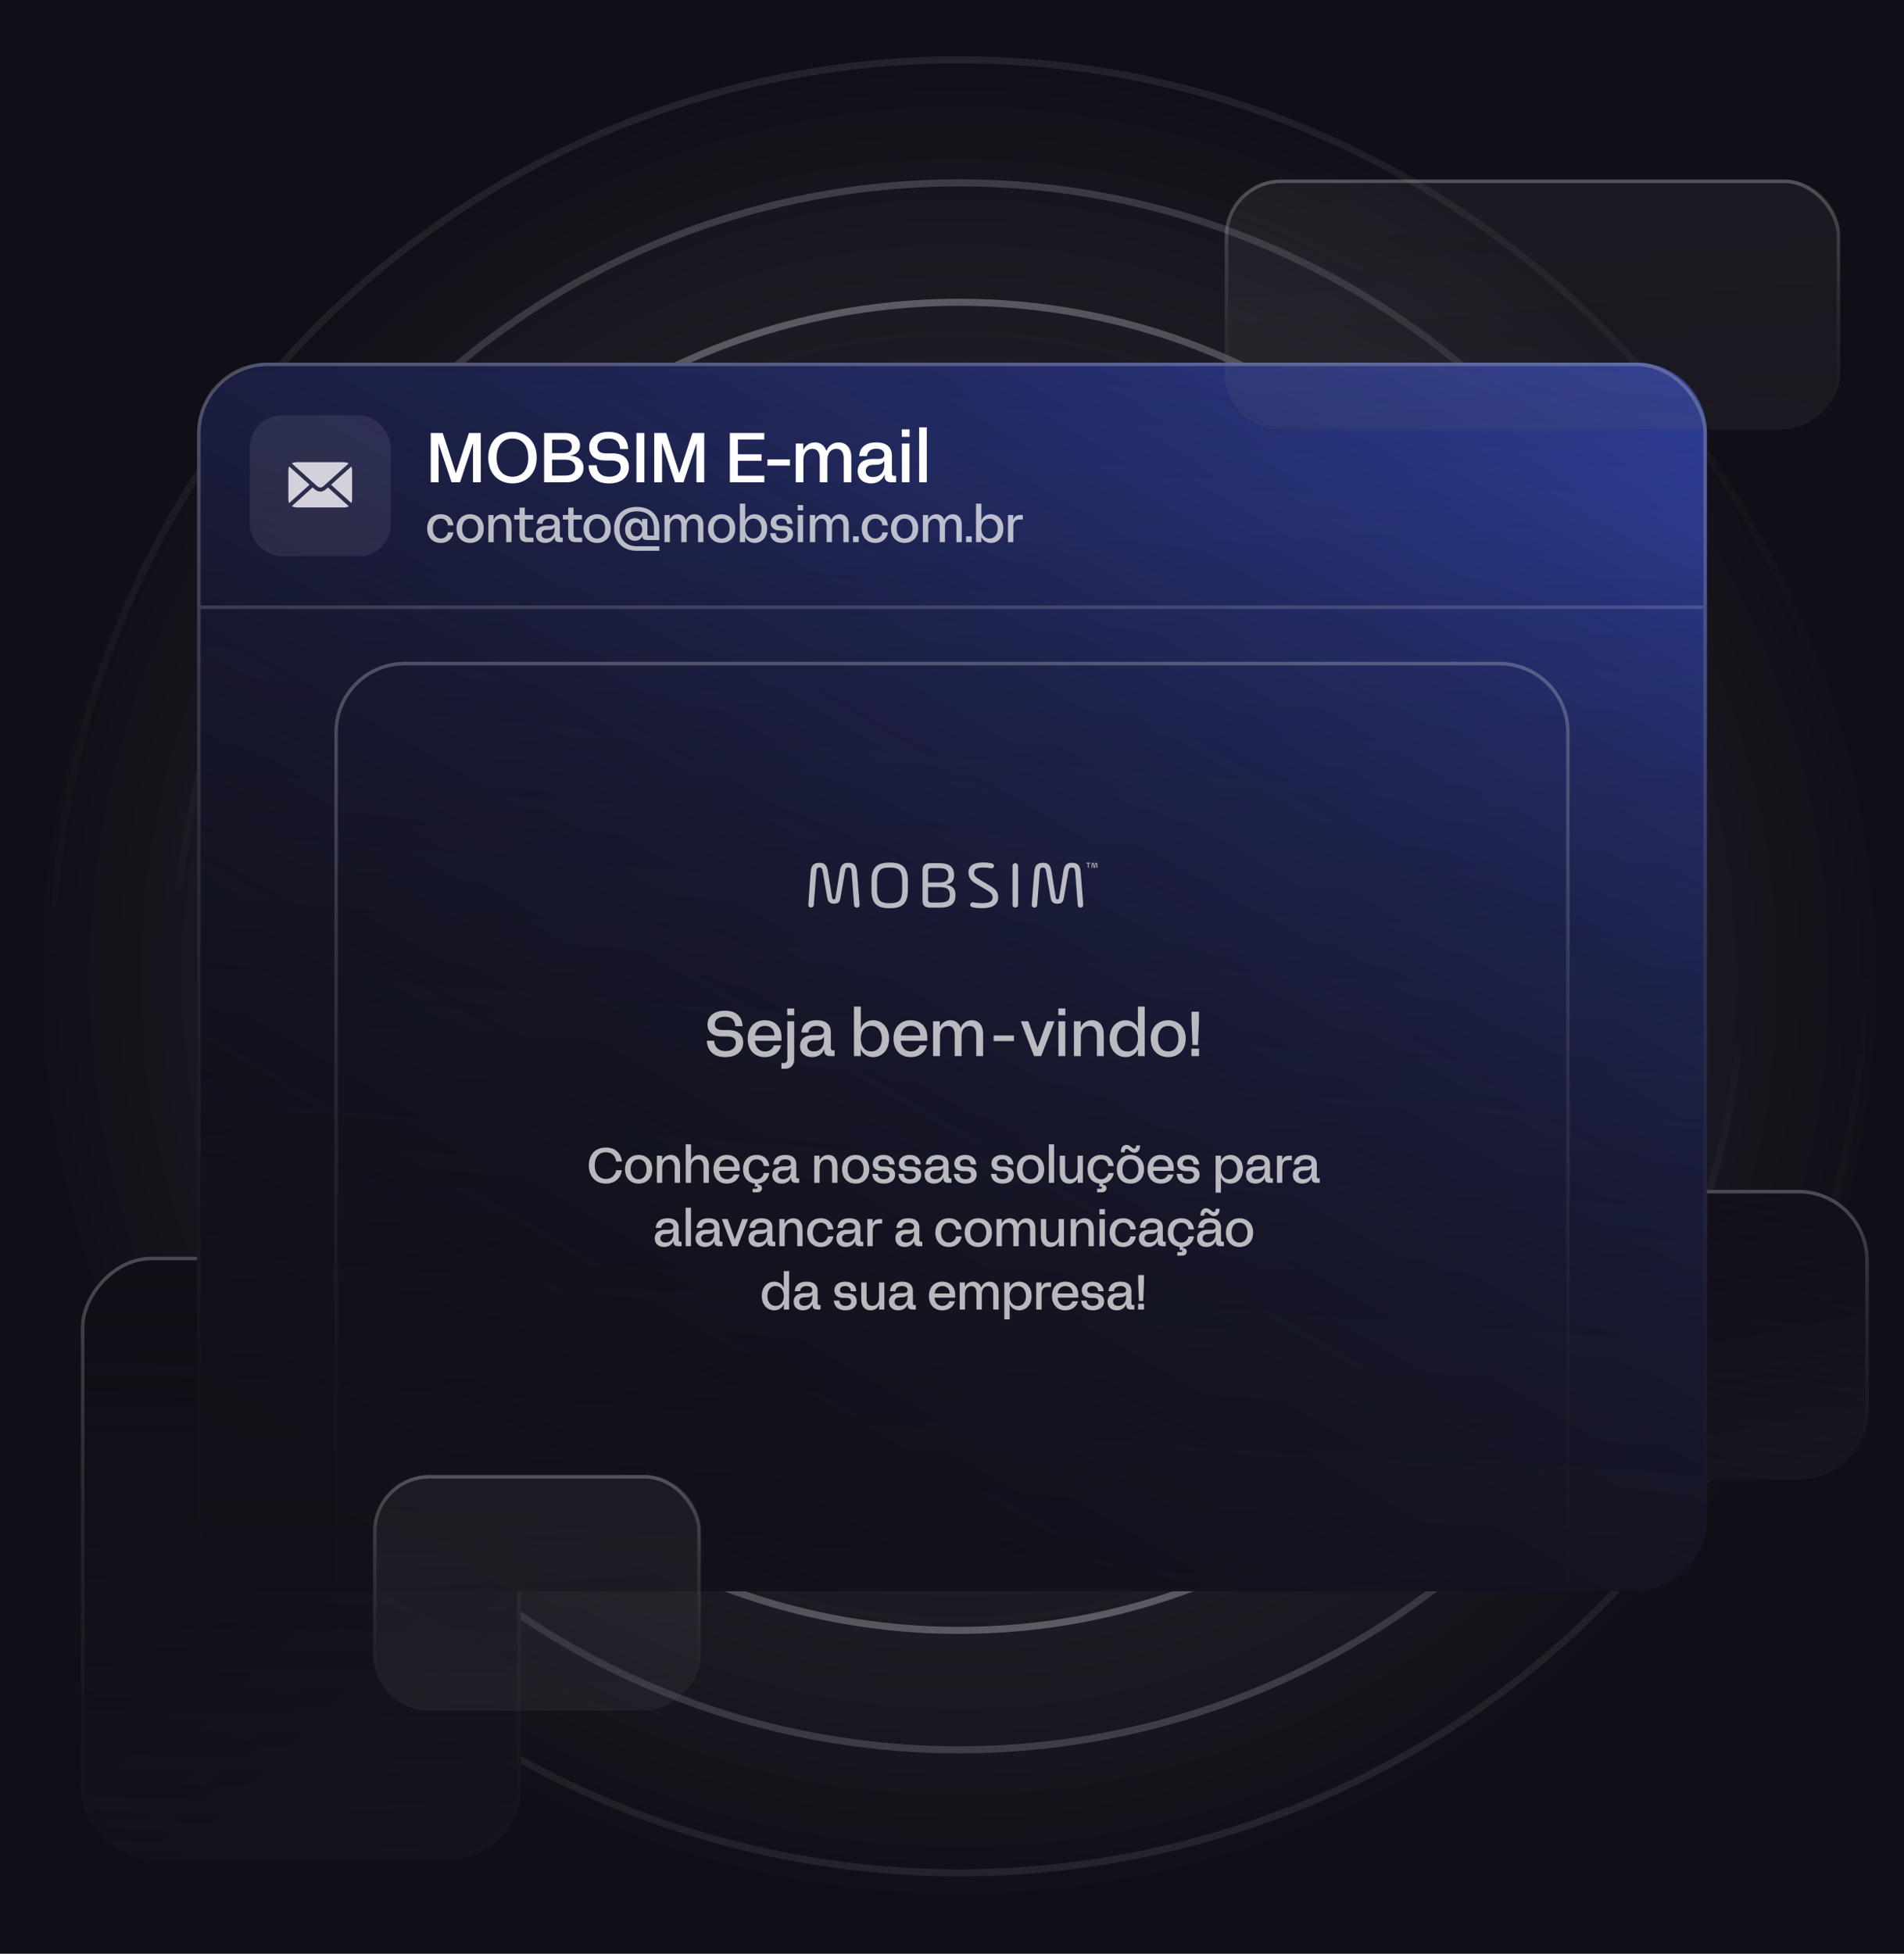<svg width="541" height="555" viewBox="0 0 541 555" fill="none" xmlns="http://www.w3.org/2000/svg">
<g clip-path="url(#clip0_821_6975)">
<rect width="541" height="555" fill="#100E16"/>
<circle cx="272.5" cy="277.5" r="260.5" fill="url(#paint0_radial_821_6975)"/>
<g opacity="0.5">
<circle cx="272.5" cy="274.5" r="257.5" transform="rotate(-9.222 272.5 274.5)" stroke="url(#paint1_linear_821_6975)" stroke-width="2"/>
<circle cx="272.5" cy="274.5" r="222.554" transform="rotate(-9.222 272.5 274.5)" stroke="url(#paint2_linear_821_6975)" stroke-width="2"/>
<circle cx="272.5" cy="274.5" r="188.635" transform="rotate(-9.222 272.5 274.5)" stroke="url(#paint3_linear_821_6975)" stroke-width="2"/>
</g>
<g opacity="0.5">
<circle cx="272.5" cy="274.5" r="257.5" transform="rotate(170.778 272.5 274.5)" stroke="url(#paint4_linear_821_6975)" stroke-width="2"/>
<circle cx="272.5" cy="274.5" r="222.554" transform="rotate(170.778 272.5 274.5)" stroke="url(#paint5_linear_821_6975)" stroke-width="2"/>
<circle cx="272.5" cy="274.5" r="188.635" transform="rotate(170.778 272.5 274.5)" stroke="url(#paint6_linear_821_6975)" stroke-width="2"/>
</g>
<rect width="82.333" height="301" rx="20" transform="matrix(1.14004e-07 1 1 -1.67598e-08 230 338)" fill="#100E16"/>
<rect width="82.333" height="301" rx="20" transform="matrix(1.14004e-07 1 1 -1.67598e-08 230 338)" fill="url(#paint7_linear_821_6975)" fill-opacity="0.9"/>
<rect width="82.333" height="301" rx="20" transform="matrix(1.14004e-07 1 1 -1.67598e-08 230 338)" fill="url(#paint8_radial_821_6975)" fill-opacity="0.8"/>
<g filter="url(#filter0_b_821_6975)">
<rect x="0.5" y="-0.5" width="300" height="81.333" rx="19.5" transform="matrix(1 3.84105e-08 1.98975e-07 -1 230 419.333)" stroke="url(#paint9_linear_821_6975)"/>
</g>
<rect width="170.999" height="125" rx="20" transform="matrix(3.24857e-08 1 1 -5.88162e-08 23 357)" fill="#100E16"/>
<rect width="170.999" height="125" rx="20" transform="matrix(3.24857e-08 1 1 -5.88162e-08 23 357)" fill="url(#paint10_linear_821_6975)" fill-opacity="0.9"/>
<rect width="170.999" height="125" rx="20" transform="matrix(3.24857e-08 1 1 -5.88162e-08 23 357)" fill="url(#paint11_radial_821_6975)" fill-opacity="0.8"/>
<g filter="url(#filter1_b_821_6975)">
<rect x="0.5" y="-0.5" width="124" height="169.999" rx="19.5" transform="matrix(1 1.92099e-07 3.97853e-08 -1 23 527)" stroke="url(#paint12_linear_821_6975)"/>
</g>
<rect x="485" y="103" width="349" height="429" rx="20" transform="rotate(90 485 103)" fill="#100E16"/>
<rect x="485" y="103" width="349" height="429" rx="20" transform="rotate(90 485 103)" fill="url(#paint13_linear_821_6975)" fill-opacity="0.6"/>
<rect x="485" y="103" width="349" height="429" rx="20" transform="rotate(90 485 103)" fill="url(#paint14_linear_821_6975)" fill-opacity="0.9"/>
<rect x="485" y="103" width="349" height="429" rx="20" transform="rotate(90 485 103)" fill="url(#paint15_radial_821_6975)" fill-opacity="0.8"/>
<g filter="url(#filter2_b_821_6975)">
<rect x="484.5" y="451.5" width="428" height="348" rx="19.5" transform="rotate(180 484.5 451.5)" stroke="url(#paint16_linear_821_6975)"/>
</g>
<path d="M445.5 451.5L95.5 451.5L95.5 208C95.5 197.23 104.23 188.5 115 188.5L426 188.5C436.77 188.5 445.5 197.23 445.5 208L445.5 451.5Z" stroke="url(#paint17_linear_821_6975)"/>
<line x1="57" y1="172.5" x2="484" y2="172.5" stroke="#D3D1DC" stroke-opacity="0.2"/>
<path d="M206.091 300.288C202.761 300.288 200.961 298.506 200.853 295.644H202.941C203.031 297.552 204.165 298.578 206.127 298.578C207.963 298.578 209.079 297.66 209.079 296.22C209.079 295.266 208.593 294.42 206.685 294.42H205.065C202.329 294.42 201.033 292.98 201.033 291.018C201.033 288.678 202.905 287.112 206.001 287.112C209.295 287.112 210.879 288.894 210.987 291.504H208.917C208.845 289.74 207.873 288.822 205.965 288.822C204.183 288.822 203.103 289.632 203.103 290.946C203.103 291.882 203.643 292.602 205.335 292.602H206.955C210.159 292.602 211.167 294.312 211.167 296.148C211.167 298.668 209.241 300.288 206.091 300.288ZM217.328 300.288C214.412 300.288 212.45 298.272 212.45 295.05C212.45 291.81 214.448 289.812 217.31 289.812C220.01 289.812 222.044 291.54 222.044 294.6V295.644H214.52C214.61 297.408 215.654 298.686 217.346 298.686C218.588 298.686 219.524 298.02 219.884 296.958H221.936C221.504 298.92 219.74 300.288 217.328 300.288ZM214.538 294.132H220.046C220.046 292.53 219.056 291.414 217.364 291.414C215.618 291.414 214.718 292.602 214.538 294.132ZM222.025 303.6V301.98H222.709C223.357 301.98 223.717 301.566 223.717 300.846V290.1H225.661V301.098C225.661 302.52 224.617 303.6 223.177 303.6H222.025ZM223.681 288.39V286.464H225.661V288.39H223.681ZM234.182 298.056C233.552 299.568 232.274 300.288 230.726 300.288C228.818 300.288 227.324 299.208 227.324 297.138C227.324 294.888 229.124 294.024 231.086 294.024H232.67C233.66 294.024 234.128 293.61 234.128 292.89C234.128 291.9 233.228 291.414 232.076 291.414C230.708 291.414 229.79 292.098 229.7 293.304H227.702C227.846 291.18 229.232 289.812 232.058 289.812C234.938 289.812 236.072 291.252 236.072 293.214V297.714C236.072 298.182 236.252 298.362 236.72 298.362H237.134V300H235.838C234.812 300 234.218 299.442 234.218 298.524V298.056H234.182ZM229.376 297.102C229.376 297.948 229.916 298.668 231.23 298.668C232.724 298.668 234.128 297.696 234.128 295.518V294.492H234.092C233.768 295.176 233.174 295.5 232.058 295.518L231.284 295.536C229.916 295.554 229.376 296.256 229.376 297.102ZM248.103 300.288C246.519 300.288 245.205 299.46 244.593 298.074H244.557C244.575 298.452 244.575 298.776 244.575 299.154V300H242.649V285.942H244.593V290.982C244.593 291.342 244.593 291.648 244.557 292.026H244.593C245.205 290.64 246.519 289.812 248.103 289.812C250.425 289.812 252.621 291.612 252.621 295.05C252.621 298.488 250.425 300.288 248.103 300.288ZM244.575 295.05C244.575 297.228 245.763 298.686 247.563 298.686C249.381 298.686 250.569 297.228 250.569 295.05C250.569 292.872 249.381 291.414 247.563 291.414C245.763 291.414 244.575 292.872 244.575 295.05ZM258.76 300.288C255.844 300.288 253.882 298.272 253.882 295.05C253.882 291.81 255.88 289.812 258.742 289.812C261.442 289.812 263.476 291.54 263.476 294.6V295.644H255.952C256.042 297.408 257.086 298.686 258.778 298.686C260.02 298.686 260.956 298.02 261.316 296.958H263.368C262.936 298.92 261.172 300.288 258.76 300.288ZM255.97 294.132H261.478C261.478 292.53 260.488 291.414 258.796 291.414C257.05 291.414 256.15 292.602 255.97 294.132ZM265.131 300V290.1H267.039V291.702H267.075C267.579 290.712 268.515 289.812 270.027 289.812C271.449 289.812 272.511 290.604 272.943 291.954H272.979C273.519 290.676 274.581 289.812 276.111 289.812C278.091 289.812 279.333 291.27 279.333 293.664V300H277.389V293.862C277.389 292.188 276.615 291.45 275.517 291.45C274.275 291.45 273.213 292.368 273.213 294.258V300H271.269V293.862C271.269 292.188 270.495 291.45 269.379 291.45C268.155 291.45 267.075 292.386 267.075 294.276V300H265.131ZM282.336 295.734V294.15H288.096V295.734H282.336ZM293.83 300L290.05 290.1H292.174L294.82 297.534H294.838L297.502 290.1H299.626L295.846 300H293.83ZM300.745 300V290.1H302.689V300H300.745ZM300.727 288.39V286.464H302.707V288.39H300.727ZM305.157 300V290.1H307.065V291.792H307.101C307.713 290.55 308.829 289.812 310.269 289.812C312.321 289.812 313.617 291.252 313.617 293.934V300H311.673V294.132C311.673 292.206 310.827 291.45 309.621 291.45C308.343 291.45 307.101 292.296 307.101 294.492V300H305.157ZM319.818 300.288C317.496 300.288 315.3 298.488 315.3 295.05C315.3 291.612 317.496 289.812 319.818 289.812C321.402 289.812 322.716 290.64 323.328 292.026H323.364C323.328 291.648 323.328 291.342 323.328 290.982V285.942H325.272V300H323.346V299.154C323.346 298.776 323.346 298.452 323.364 298.074H323.328C322.716 299.46 321.402 300.288 319.818 300.288ZM317.352 295.05C317.352 297.228 318.54 298.686 320.358 298.686C322.158 298.686 323.346 297.228 323.346 295.05C323.346 292.872 322.158 291.414 320.358 291.414C318.54 291.414 317.352 292.872 317.352 295.05ZM331.94 300.288C329.168 300.288 326.972 298.416 326.972 295.05C326.972 291.684 329.168 289.812 331.94 289.812C334.694 289.812 336.908 291.684 336.908 295.05C336.908 298.416 334.694 300.288 331.94 300.288ZM329.024 295.05C329.024 297.444 330.266 298.686 331.94 298.686C333.614 298.686 334.856 297.444 334.856 295.05C334.856 292.656 333.614 291.414 331.94 291.414C330.266 291.414 329.024 292.656 329.024 295.05ZM338.841 296.85L338.571 290.1V287.4H340.659V290.1L340.389 296.85H338.841ZM338.535 300V297.894H340.677V300H338.535ZM172.161 336.224C169.277 336.224 167.317 334.208 167.317 331.086C167.317 327.964 169.137 325.976 172.161 325.976C174.975 325.976 176.515 327.768 176.711 329.938H175.073C174.961 328.538 173.981 327.306 172.161 327.306C170.187 327.306 168.983 328.692 168.983 331.086C168.983 333.48 170.341 334.894 172.161 334.894C173.953 334.894 174.919 333.578 175.073 332.416H176.711C176.459 334.446 174.905 336.224 172.161 336.224ZM181.46 336.224C179.304 336.224 177.596 334.768 177.596 332.15C177.596 329.532 179.304 328.076 181.46 328.076C183.602 328.076 185.324 329.532 185.324 332.15C185.324 334.768 183.602 336.224 181.46 336.224ZM179.192 332.15C179.192 334.012 180.158 334.978 181.46 334.978C182.762 334.978 183.728 334.012 183.728 332.15C183.728 330.288 182.762 329.322 181.46 329.322C180.158 329.322 179.192 330.288 179.192 332.15ZM186.646 336V328.3H188.13V329.616H188.158C188.634 328.65 189.502 328.076 190.622 328.076C192.218 328.076 193.226 329.196 193.226 331.282V336H191.714V331.436C191.714 329.938 191.056 329.35 190.118 329.35C189.124 329.35 188.158 330.008 188.158 331.716V336H186.646ZM194.836 336V325.066H196.348V328.356C196.348 328.706 196.348 328.972 196.32 329.602H196.348C196.74 328.72 197.566 328.076 198.742 328.076C200.352 328.076 201.416 329.224 201.416 331.086V336H199.904V331.436C199.904 329.91 199.246 329.35 198.308 329.35C197.286 329.35 196.348 330.008 196.348 331.716V336H194.836ZM206.519 336.224C204.251 336.224 202.725 334.656 202.725 332.15C202.725 329.63 204.279 328.076 206.505 328.076C208.605 328.076 210.187 329.42 210.187 331.8V332.612H204.335C204.405 333.984 205.217 334.978 206.533 334.978C207.499 334.978 208.227 334.46 208.507 333.634H210.103C209.767 335.16 208.395 336.224 206.519 336.224ZM204.349 331.436H208.633C208.633 330.19 207.863 329.322 206.547 329.322C205.189 329.322 204.489 330.246 204.349 331.436ZM215.193 338.688H213.849V337.68H214.913C215.109 337.68 215.263 337.568 215.263 337.372C215.263 337.176 215.109 337.064 214.913 337.064H214.507V336.196C212.463 335.986 211.133 334.446 211.133 332.15C211.133 329.672 212.575 328.076 214.997 328.076C217.195 328.076 218.413 329.476 218.581 331.24H217.013C216.943 330.204 216.271 329.322 214.997 329.322C213.555 329.322 212.729 330.498 212.729 332.15C212.729 333.9 213.681 334.978 214.997 334.978C216.243 334.978 216.901 334.012 217.013 333.214H218.581C218.385 334.712 217.293 336.028 215.431 336.21V336.518C216.131 336.574 216.509 336.952 216.509 337.54C216.509 338.198 216.047 338.688 215.193 338.688ZM224.782 334.488C224.292 335.664 223.298 336.224 222.094 336.224C220.61 336.224 219.448 335.384 219.448 333.774C219.448 332.024 220.848 331.352 222.374 331.352H223.606C224.376 331.352 224.74 331.03 224.74 330.47C224.74 329.7 224.04 329.322 223.144 329.322C222.08 329.322 221.366 329.854 221.296 330.792H219.742C219.854 329.14 220.932 328.076 223.13 328.076C225.37 328.076 226.252 329.196 226.252 330.722V334.222C226.252 334.586 226.392 334.726 226.756 334.726H227.078V336H226.07C225.272 336 224.81 335.566 224.81 334.852V334.488H224.782ZM221.044 333.746C221.044 334.404 221.464 334.964 222.486 334.964C223.648 334.964 224.74 334.208 224.74 332.514V331.716H224.712C224.46 332.248 223.998 332.5 223.13 332.514L222.528 332.528C221.464 332.542 221.044 333.088 221.044 333.746ZM231.367 336V328.3H232.851V329.616H232.879C233.355 328.65 234.223 328.076 235.343 328.076C236.939 328.076 237.947 329.196 237.947 331.282V336H236.435V331.436C236.435 329.938 235.777 329.35 234.839 329.35C233.845 329.35 232.879 330.008 232.879 331.716V336H231.367ZM243.12 336.224C240.964 336.224 239.256 334.768 239.256 332.15C239.256 329.532 240.964 328.076 243.12 328.076C245.262 328.076 246.984 329.532 246.984 332.15C246.984 334.768 245.262 336.224 243.12 336.224ZM240.852 332.15C240.852 334.012 241.818 334.978 243.12 334.978C244.422 334.978 245.388 334.012 245.388 332.15C245.388 330.288 244.422 329.322 243.12 329.322C241.818 329.322 240.852 330.288 240.852 332.15ZM251.134 336.224C249.09 336.224 247.914 335.146 247.844 333.452H249.412C249.454 334.516 250.14 334.978 251.134 334.978C252.142 334.978 252.744 334.488 252.744 333.718C252.744 333.088 252.338 332.682 251.344 332.682H250.504C248.908 332.682 247.984 331.814 247.984 330.526C247.984 329.112 249.118 328.076 251.05 328.076C253.052 328.076 254.13 329.168 254.2 330.792H252.646C252.604 329.854 252.072 329.322 251.064 329.322C250.14 329.322 249.566 329.756 249.566 330.456C249.566 331.1 250.028 331.394 250.784 331.394H251.694C253.486 331.394 254.34 332.402 254.34 333.676C254.34 335.16 253.164 336.224 251.134 336.224ZM258.558 336.224C256.514 336.224 255.338 335.146 255.268 333.452H256.836C256.878 334.516 257.564 334.978 258.558 334.978C259.566 334.978 260.168 334.488 260.168 333.718C260.168 333.088 259.762 332.682 258.768 332.682H257.928C256.332 332.682 255.408 331.814 255.408 330.526C255.408 329.112 256.542 328.076 258.474 328.076C260.476 328.076 261.554 329.168 261.624 330.792H260.07C260.028 329.854 259.496 329.322 258.488 329.322C257.564 329.322 256.99 329.756 256.99 330.456C256.99 331.1 257.452 331.394 258.208 331.394H259.118C260.91 331.394 261.764 332.402 261.764 333.676C261.764 335.16 260.588 336.224 258.558 336.224ZM268.053 334.488C267.563 335.664 266.569 336.224 265.365 336.224C263.881 336.224 262.719 335.384 262.719 333.774C262.719 332.024 264.119 331.352 265.645 331.352H266.877C267.647 331.352 268.011 331.03 268.011 330.47C268.011 329.7 267.311 329.322 266.415 329.322C265.351 329.322 264.637 329.854 264.567 330.792H263.013C263.125 329.14 264.203 328.076 266.401 328.076C268.641 328.076 269.523 329.196 269.523 330.722V334.222C269.523 334.586 269.663 334.726 270.027 334.726H270.349V336H269.341C268.543 336 268.081 335.566 268.081 334.852V334.488H268.053ZM264.315 333.746C264.315 334.404 264.735 334.964 265.757 334.964C266.919 334.964 268.011 334.208 268.011 332.514V331.716H267.983C267.731 332.248 267.269 332.5 266.401 332.514L265.799 332.528C264.735 332.542 264.315 333.088 264.315 333.746ZM274.308 336.224C272.264 336.224 271.088 335.146 271.018 333.452H272.586C272.628 334.516 273.314 334.978 274.308 334.978C275.316 334.978 275.918 334.488 275.918 333.718C275.918 333.088 275.512 332.682 274.518 332.682H273.678C272.082 332.682 271.158 331.814 271.158 330.526C271.158 329.112 272.292 328.076 274.224 328.076C276.226 328.076 277.304 329.168 277.374 330.792H275.82C275.778 329.854 275.246 329.322 274.238 329.322C273.314 329.322 272.74 329.756 272.74 330.456C272.74 331.1 273.202 331.394 273.958 331.394H274.868C276.66 331.394 277.514 332.402 277.514 333.676C277.514 335.16 276.338 336.224 274.308 336.224ZM284.862 336.224C282.818 336.224 281.642 335.146 281.572 333.452H283.14C283.182 334.516 283.868 334.978 284.862 334.978C285.87 334.978 286.472 334.488 286.472 333.718C286.472 333.088 286.066 332.682 285.072 332.682H284.232C282.636 332.682 281.712 331.814 281.712 330.526C281.712 329.112 282.846 328.076 284.778 328.076C286.78 328.076 287.858 329.168 287.928 330.792H286.374C286.332 329.854 285.8 329.322 284.792 329.322C283.868 329.322 283.294 329.756 283.294 330.456C283.294 331.1 283.756 331.394 284.512 331.394H285.422C287.214 331.394 288.068 332.402 288.068 333.676C288.068 335.16 286.892 336.224 284.862 336.224ZM292.818 336.224C290.662 336.224 288.954 334.768 288.954 332.15C288.954 329.532 290.662 328.076 292.818 328.076C294.96 328.076 296.682 329.532 296.682 332.15C296.682 334.768 294.96 336.224 292.818 336.224ZM290.55 332.15C290.55 334.012 291.516 334.978 292.818 334.978C294.12 334.978 295.086 334.012 295.086 332.15C295.086 330.288 294.12 329.322 292.818 329.322C291.516 329.322 290.55 330.288 290.55 332.15ZM298.004 336V325.066H299.516V336H298.004ZM303.765 336.224C302.141 336.224 301.119 335.104 301.119 333.018V328.3H302.631V332.864C302.631 334.39 303.289 334.95 304.227 334.95C305.249 334.95 306.173 334.292 306.173 332.584V328.3H307.685V336H306.201V334.684H306.173C305.725 335.706 304.857 336.224 303.765 336.224ZM313.07 338.688H311.726V337.68H312.79C312.986 337.68 313.14 337.568 313.14 337.372C313.14 337.176 312.986 337.064 312.79 337.064H312.384V336.196C310.34 335.986 309.01 334.446 309.01 332.15C309.01 329.672 310.452 328.076 312.874 328.076C315.072 328.076 316.29 329.476 316.458 331.24H314.89C314.82 330.204 314.148 329.322 312.874 329.322C311.432 329.322 310.606 330.498 310.606 332.15C310.606 333.9 311.558 334.978 312.874 334.978C314.12 334.978 314.778 334.012 314.89 333.214H316.458C316.262 334.712 315.17 336.028 313.308 336.21V336.518C314.008 336.574 314.386 336.952 314.386 337.54C314.386 338.198 313.924 338.688 313.07 338.688ZM321.2 336.224C319.044 336.224 317.336 334.768 317.336 332.15C317.336 329.532 319.044 328.076 321.2 328.076C323.342 328.076 325.064 329.532 325.064 332.15C325.064 334.768 323.342 336.224 321.2 336.224ZM318.484 327.32V327.096C318.484 325.892 319.212 325.22 320.08 325.22C321.2 325.22 321.62 326.312 322.25 326.312C322.572 326.312 322.838 326.032 322.838 325.444V325.36H323.916V325.584C323.916 326.788 323.188 327.46 322.32 327.46C321.2 327.46 320.78 326.368 320.15 326.368C319.828 326.368 319.562 326.648 319.562 327.236V327.32H318.484ZM318.932 332.15C318.932 334.012 319.898 334.978 321.2 334.978C322.502 334.978 323.468 334.012 323.468 332.15C323.468 330.288 322.502 329.322 321.2 329.322C319.898 329.322 318.932 330.288 318.932 332.15ZM329.839 336.224C327.571 336.224 326.045 334.656 326.045 332.15C326.045 329.63 327.599 328.076 329.825 328.076C331.925 328.076 333.507 329.42 333.507 331.8V332.612H327.655C327.725 333.984 328.537 334.978 329.853 334.978C330.819 334.978 331.547 334.46 331.827 333.634H333.423C333.087 335.16 331.715 336.224 329.839 336.224ZM327.669 331.436H331.953C331.953 330.19 331.183 329.322 329.867 329.322C328.509 329.322 327.809 330.246 327.669 331.436ZM337.649 336.224C335.605 336.224 334.429 335.146 334.359 333.452H335.927C335.969 334.516 336.655 334.978 337.649 334.978C338.657 334.978 339.259 334.488 339.259 333.718C339.259 333.088 338.853 332.682 337.859 332.682H337.019C335.423 332.682 334.499 331.814 334.499 330.526C334.499 329.112 335.633 328.076 337.565 328.076C339.567 328.076 340.645 329.168 340.715 330.792H339.161C339.119 329.854 338.587 329.322 337.579 329.322C336.655 329.322 336.081 329.756 336.081 330.456C336.081 331.1 336.543 331.394 337.299 331.394H338.209C340.001 331.394 340.855 332.402 340.855 333.676C340.855 335.16 339.679 336.224 337.649 336.224ZM345.404 338.8V328.3H346.916V328.986C346.916 329.266 346.916 329.504 346.888 329.798H346.916C347.392 328.72 348.414 328.076 349.646 328.076C351.452 328.076 353.16 329.476 353.16 332.15C353.16 334.824 351.452 336.224 349.646 336.224C348.414 336.224 347.392 335.58 346.916 334.502H346.888C346.916 334.796 346.916 335.048 346.916 335.342V338.8H345.404ZM346.902 332.15C346.902 333.844 347.826 334.978 349.226 334.978C350.64 334.978 351.564 333.844 351.564 332.15C351.564 330.456 350.64 329.322 349.226 329.322C347.826 329.322 346.902 330.456 346.902 332.15ZM359.382 334.488C358.892 335.664 357.898 336.224 356.694 336.224C355.21 336.224 354.048 335.384 354.048 333.774C354.048 332.024 355.448 331.352 356.974 331.352H358.206C358.976 331.352 359.34 331.03 359.34 330.47C359.34 329.7 358.64 329.322 357.744 329.322C356.68 329.322 355.966 329.854 355.896 330.792H354.342C354.454 329.14 355.532 328.076 357.73 328.076C359.97 328.076 360.852 329.196 360.852 330.722V334.222C360.852 334.586 360.992 334.726 361.356 334.726H361.678V336H360.67C359.872 336 359.41 335.566 359.41 334.852V334.488H359.382ZM355.644 333.746C355.644 334.404 356.064 334.964 357.086 334.964C358.248 334.964 359.34 334.208 359.34 332.514V331.716H359.312C359.06 332.248 358.598 332.5 357.73 332.514L357.128 332.528C356.064 332.542 355.644 333.088 355.644 333.746ZM362.836 336V328.3H364.32V329.574H364.348C364.726 328.79 365.174 328.3 366.294 328.3H367.05V329.574H366.056C364.88 329.574 364.348 330.246 364.348 331.618V336H362.836ZM372.684 334.488C372.194 335.664 371.2 336.224 369.996 336.224C368.512 336.224 367.35 335.384 367.35 333.774C367.35 332.024 368.75 331.352 370.276 331.352H371.508C372.278 331.352 372.642 331.03 372.642 330.47C372.642 329.7 371.942 329.322 371.046 329.322C369.982 329.322 369.268 329.854 369.198 330.792H367.644C367.756 329.14 368.834 328.076 371.032 328.076C373.272 328.076 374.154 329.196 374.154 330.722V334.222C374.154 334.586 374.294 334.726 374.658 334.726H374.98V336H373.972C373.174 336 372.712 335.566 372.712 334.852V334.488H372.684ZM368.946 333.746C368.946 334.404 369.366 334.964 370.388 334.964C371.55 334.964 372.642 334.208 372.642 332.514V331.716H372.614C372.362 332.248 371.9 332.5 371.032 332.514L370.43 332.528C369.366 332.542 368.946 333.088 368.946 333.746ZM191.368 352.488C190.878 353.664 189.884 354.224 188.68 354.224C187.196 354.224 186.034 353.384 186.034 351.774C186.034 350.024 187.434 349.352 188.96 349.352H190.192C190.962 349.352 191.326 349.03 191.326 348.47C191.326 347.7 190.626 347.322 189.73 347.322C188.666 347.322 187.952 347.854 187.882 348.792H186.328C186.44 347.14 187.518 346.076 189.716 346.076C191.956 346.076 192.838 347.196 192.838 348.722V352.222C192.838 352.586 192.978 352.726 193.342 352.726H193.664V354H192.656C191.858 354 191.396 353.566 191.396 352.852V352.488H191.368ZM187.63 351.746C187.63 352.404 188.05 352.964 189.072 352.964C190.234 352.964 191.326 352.208 191.326 350.514V349.716H191.298C191.046 350.248 190.584 350.5 189.716 350.514L189.114 350.528C188.05 350.542 187.63 351.088 187.63 351.746ZM194.822 354V343.066H196.334V354H194.822ZM202.975 352.488C202.485 353.664 201.491 354.224 200.287 354.224C198.803 354.224 197.641 353.384 197.641 351.774C197.641 350.024 199.041 349.352 200.567 349.352H201.799C202.569 349.352 202.933 349.03 202.933 348.47C202.933 347.7 202.233 347.322 201.337 347.322C200.273 347.322 199.559 347.854 199.489 348.792H197.935C198.047 347.14 199.125 346.076 201.323 346.076C203.563 346.076 204.445 347.196 204.445 348.722V352.222C204.445 352.586 204.585 352.726 204.949 352.726H205.271V354H204.263C203.465 354 203.003 353.566 203.003 352.852V352.488H202.975ZM199.237 351.746C199.237 352.404 199.657 352.964 200.679 352.964C201.841 352.964 202.933 352.208 202.933 350.514V349.716H202.905C202.653 350.248 202.191 350.5 201.323 350.514L200.721 350.528C199.657 350.542 199.237 351.088 199.237 351.746ZM208.038 354L205.098 346.3H206.75L208.808 352.082H208.822L210.894 346.3H212.546L209.606 354H208.038ZM218.001 352.488C217.511 353.664 216.517 354.224 215.313 354.224C213.829 354.224 212.667 353.384 212.667 351.774C212.667 350.024 214.067 349.352 215.593 349.352H216.825C217.595 349.352 217.959 349.03 217.959 348.47C217.959 347.7 217.259 347.322 216.363 347.322C215.299 347.322 214.585 347.854 214.515 348.792H212.961C213.073 347.14 214.151 346.076 216.349 346.076C218.589 346.076 219.471 347.196 219.471 348.722V352.222C219.471 352.586 219.611 352.726 219.975 352.726H220.297V354H219.289C218.491 354 218.029 353.566 218.029 352.852V352.488H218.001ZM214.263 351.746C214.263 352.404 214.683 352.964 215.705 352.964C216.867 352.964 217.959 352.208 217.959 350.514V349.716H217.931C217.679 350.248 217.217 350.5 216.349 350.514L215.747 350.528C214.683 350.542 214.263 351.088 214.263 351.746ZM221.455 354V346.3H222.939V347.616H222.967C223.443 346.65 224.311 346.076 225.431 346.076C227.027 346.076 228.035 347.196 228.035 349.282V354H226.523V349.436C226.523 347.938 225.865 347.35 224.927 347.35C223.933 347.35 222.967 348.008 222.967 349.716V354H221.455ZM233.208 354.224C230.898 354.224 229.344 352.628 229.344 350.15C229.344 347.672 230.786 346.076 233.208 346.076C235.406 346.076 236.624 347.476 236.792 349.24H235.224C235.154 348.204 234.482 347.322 233.208 347.322C231.766 347.322 230.94 348.498 230.94 350.15C230.94 351.9 231.892 352.978 233.208 352.978C234.454 352.978 235.112 352.012 235.224 351.214H236.792C236.582 352.824 235.336 354.224 233.208 354.224ZM242.993 352.488C242.503 353.664 241.509 354.224 240.305 354.224C238.821 354.224 237.659 353.384 237.659 351.774C237.659 350.024 239.059 349.352 240.585 349.352H241.817C242.587 349.352 242.951 349.03 242.951 348.47C242.951 347.7 242.251 347.322 241.355 347.322C240.291 347.322 239.577 347.854 239.507 348.792H237.953C238.065 347.14 239.143 346.076 241.341 346.076C243.581 346.076 244.463 347.196 244.463 348.722V352.222C244.463 352.586 244.603 352.726 244.967 352.726H245.289V354H244.281C243.483 354 243.021 353.566 243.021 352.852V352.488H242.993ZM239.255 351.746C239.255 352.404 239.675 352.964 240.697 352.964C241.859 352.964 242.951 352.208 242.951 350.514V349.716H242.923C242.671 350.248 242.209 350.5 241.341 350.514L240.739 350.528C239.675 350.542 239.255 351.088 239.255 351.746ZM246.447 354V346.3H247.931V347.574H247.959C248.337 346.79 248.785 346.3 249.905 346.3H250.661V347.574H249.667C248.491 347.574 247.959 348.246 247.959 349.618V354H246.447ZM259.755 352.488C259.265 353.664 258.271 354.224 257.067 354.224C255.583 354.224 254.421 353.384 254.421 351.774C254.421 350.024 255.821 349.352 257.347 349.352H258.579C259.349 349.352 259.713 349.03 259.713 348.47C259.713 347.7 259.013 347.322 258.117 347.322C257.053 347.322 256.339 347.854 256.269 348.792H254.715C254.827 347.14 255.905 346.076 258.103 346.076C260.343 346.076 261.225 347.196 261.225 348.722V352.222C261.225 352.586 261.365 352.726 261.729 352.726H262.051V354H261.043C260.245 354 259.783 353.566 259.783 352.852V352.488H259.755ZM256.017 351.746C256.017 352.404 256.437 352.964 257.459 352.964C258.621 352.964 259.713 352.208 259.713 350.514V349.716H259.685C259.433 350.248 258.971 350.5 258.103 350.514L257.501 350.528C256.437 350.542 256.017 351.088 256.017 351.746ZM269.644 354.224C267.334 354.224 265.78 352.628 265.78 350.15C265.78 347.672 267.222 346.076 269.644 346.076C271.842 346.076 273.06 347.476 273.228 349.24H271.66C271.59 348.204 270.918 347.322 269.644 347.322C268.202 347.322 267.376 348.498 267.376 350.15C267.376 351.9 268.328 352.978 269.644 352.978C270.89 352.978 271.548 352.012 271.66 351.214H273.228C273.018 352.824 271.772 354.224 269.644 354.224ZM277.97 354.224C275.814 354.224 274.106 352.768 274.106 350.15C274.106 347.532 275.814 346.076 277.97 346.076C280.112 346.076 281.834 347.532 281.834 350.15C281.834 352.768 280.112 354.224 277.97 354.224ZM275.702 350.15C275.702 352.012 276.668 352.978 277.97 352.978C279.272 352.978 280.238 352.012 280.238 350.15C280.238 348.288 279.272 347.322 277.97 347.322C276.668 347.322 275.702 348.288 275.702 350.15ZM283.156 354V346.3H284.64V347.546H284.668C285.06 346.776 285.788 346.076 286.964 346.076C288.07 346.076 288.896 346.692 289.232 347.742H289.26C289.68 346.748 290.506 346.076 291.696 346.076C293.236 346.076 294.202 347.21 294.202 349.072V354H292.69V349.226C292.69 347.924 292.088 347.35 291.234 347.35C290.268 347.35 289.442 348.064 289.442 349.534V354H287.93V349.226C287.93 347.924 287.328 347.35 286.46 347.35C285.508 347.35 284.668 348.078 284.668 349.548V354H283.156ZM298.392 354.224C296.768 354.224 295.746 353.104 295.746 351.018V346.3H297.258V350.864C297.258 352.39 297.916 352.95 298.854 352.95C299.876 352.95 300.8 352.292 300.8 350.584V346.3H302.312V354H300.828V352.684H300.8C300.352 353.706 299.484 354.224 298.392 354.224ZM304.224 354V346.3H305.708V347.616H305.736C306.212 346.65 307.08 346.076 308.2 346.076C309.796 346.076 310.804 347.196 310.804 349.282V354H309.292V349.436C309.292 347.938 308.634 347.35 307.696 347.35C306.702 347.35 305.736 348.008 305.736 349.716V354H304.224ZM312.414 354V346.3H313.926V354H312.414ZM312.4 344.97V343.472H313.94V344.97H312.4ZM319.15 354.224C316.84 354.224 315.286 352.628 315.286 350.15C315.286 347.672 316.728 346.076 319.15 346.076C321.348 346.076 322.566 347.476 322.734 349.24H321.166C321.096 348.204 320.424 347.322 319.15 347.322C317.708 347.322 316.882 348.498 316.882 350.15C316.882 351.9 317.834 352.978 319.15 352.978C320.396 352.978 321.054 352.012 321.166 351.214H322.734C322.524 352.824 321.278 354.224 319.15 354.224ZM328.934 352.488C328.444 353.664 327.45 354.224 326.246 354.224C324.762 354.224 323.6 353.384 323.6 351.774C323.6 350.024 325 349.352 326.526 349.352H327.758C328.528 349.352 328.892 349.03 328.892 348.47C328.892 347.7 328.192 347.322 327.296 347.322C326.232 347.322 325.518 347.854 325.448 348.792H323.894C324.006 347.14 325.084 346.076 327.282 346.076C329.522 346.076 330.404 347.196 330.404 348.722V352.222C330.404 352.586 330.544 352.726 330.908 352.726H331.23V354H330.222C329.424 354 328.962 353.566 328.962 352.852V352.488H328.934ZM325.196 351.746C325.196 352.404 325.616 352.964 326.638 352.964C327.8 352.964 328.892 352.208 328.892 350.514V349.716H328.864C328.612 350.248 328.15 350.5 327.282 350.514L326.68 350.528C325.616 350.542 325.196 351.088 325.196 351.746ZM335.875 356.688H334.531V355.68H335.595C335.791 355.68 335.945 355.568 335.945 355.372C335.945 355.176 335.791 355.064 335.595 355.064H335.189V354.196C333.145 353.986 331.815 352.446 331.815 350.15C331.815 347.672 333.257 346.076 335.679 346.076C337.877 346.076 339.095 347.476 339.263 349.24H337.695C337.625 348.204 336.953 347.322 335.679 347.322C334.237 347.322 333.411 348.498 333.411 350.15C333.411 351.9 334.363 352.978 335.679 352.978C336.925 352.978 337.583 352.012 337.695 351.214H339.263C339.067 352.712 337.975 354.028 336.113 354.21V354.518C336.813 354.574 337.191 354.952 337.191 355.54C337.191 356.198 336.729 356.688 335.875 356.688ZM345.464 352.488C344.974 353.664 343.98 354.224 342.776 354.224C341.292 354.224 340.13 353.384 340.13 351.774C340.13 350.024 341.53 349.352 343.056 349.352H344.288C345.058 349.352 345.422 349.03 345.422 348.47C345.422 347.7 344.722 347.322 343.826 347.322C342.762 347.322 342.048 347.854 341.978 348.792H340.424C340.536 347.14 341.614 346.076 343.812 346.076C346.052 346.076 346.934 347.196 346.934 348.722V352.222C346.934 352.586 347.074 352.726 347.438 352.726H347.76V354H346.752C345.954 354 345.492 353.566 345.492 352.852V352.488H345.464ZM341.096 345.32V345.096C341.096 343.892 341.824 343.22 342.692 343.22C343.812 343.22 344.232 344.312 344.862 344.312C345.184 344.312 345.45 344.032 345.45 343.444V343.36H346.528V343.584C346.528 344.788 345.8 345.46 344.932 345.46C343.812 345.46 343.392 344.368 342.762 344.368C342.44 344.368 342.174 344.648 342.174 345.236V345.32H341.096ZM341.726 351.746C341.726 352.404 342.146 352.964 343.168 352.964C344.33 352.964 345.422 352.208 345.422 350.514V349.716H345.394C345.142 350.248 344.68 350.5 343.812 350.514L343.21 350.528C342.146 350.542 341.726 351.088 341.726 351.746ZM352.194 354.224C350.038 354.224 348.33 352.768 348.33 350.15C348.33 347.532 350.038 346.076 352.194 346.076C354.336 346.076 356.058 347.532 356.058 350.15C356.058 352.768 354.336 354.224 352.194 354.224ZM349.926 350.15C349.926 352.012 350.892 352.978 352.194 352.978C353.496 352.978 354.462 352.012 354.462 350.15C354.462 348.288 353.496 347.322 352.194 347.322C350.892 347.322 349.926 348.288 349.926 350.15ZM219.972 372.224C218.166 372.224 216.458 370.824 216.458 368.15C216.458 365.476 218.166 364.076 219.972 364.076C221.204 364.076 222.226 364.72 222.702 365.798H222.73C222.702 365.504 222.702 365.266 222.702 364.986V361.066H224.214V372H222.716V371.342C222.716 371.048 222.716 370.796 222.73 370.502H222.702C222.226 371.58 221.204 372.224 219.972 372.224ZM218.054 368.15C218.054 369.844 218.978 370.978 220.392 370.978C221.792 370.978 222.716 369.844 222.716 368.15C222.716 366.456 221.792 365.322 220.392 365.322C218.978 365.322 218.054 366.456 218.054 368.15ZM230.845 370.488C230.355 371.664 229.361 372.224 228.157 372.224C226.673 372.224 225.511 371.384 225.511 369.774C225.511 368.024 226.911 367.352 228.437 367.352H229.669C230.439 367.352 230.803 367.03 230.803 366.47C230.803 365.7 230.103 365.322 229.207 365.322C228.143 365.322 227.429 365.854 227.359 366.792H225.805C225.917 365.14 226.995 364.076 229.193 364.076C231.433 364.076 232.315 365.196 232.315 366.722V370.222C232.315 370.586 232.455 370.726 232.819 370.726H233.141V372H232.133C231.335 372 230.873 371.566 230.873 370.852V370.488H230.845ZM227.107 369.746C227.107 370.404 227.527 370.964 228.549 370.964C229.711 370.964 230.803 370.208 230.803 368.514V367.716H230.775C230.523 368.248 230.061 368.5 229.193 368.514L228.591 368.528C227.527 368.542 227.107 369.088 227.107 369.746ZM240.231 372.224C238.187 372.224 237.011 371.146 236.941 369.452H238.509C238.551 370.516 239.237 370.978 240.231 370.978C241.239 370.978 241.841 370.488 241.841 369.718C241.841 369.088 241.435 368.682 240.441 368.682H239.601C238.005 368.682 237.081 367.814 237.081 366.526C237.081 365.112 238.215 364.076 240.147 364.076C242.149 364.076 243.227 365.168 243.297 366.792H241.743C241.701 365.854 241.169 365.322 240.161 365.322C239.237 365.322 238.663 365.756 238.663 366.456C238.663 367.1 239.125 367.394 239.881 367.394H240.791C242.583 367.394 243.437 368.402 243.437 369.676C243.437 371.16 242.261 372.224 240.231 372.224ZM247.362 372.224C245.738 372.224 244.716 371.104 244.716 369.018V364.3H246.228V368.864C246.228 370.39 246.886 370.95 247.824 370.95C248.846 370.95 249.77 370.292 249.77 368.584V364.3H251.282V372H249.798V370.684H249.77C249.322 371.706 248.454 372.224 247.362 372.224ZM257.916 370.488C257.426 371.664 256.432 372.224 255.228 372.224C253.744 372.224 252.582 371.384 252.582 369.774C252.582 368.024 253.982 367.352 255.508 367.352H256.74C257.51 367.352 257.874 367.03 257.874 366.47C257.874 365.7 257.174 365.322 256.278 365.322C255.214 365.322 254.5 365.854 254.43 366.792H252.876C252.988 365.14 254.066 364.076 256.264 364.076C258.504 364.076 259.386 365.196 259.386 366.722V370.222C259.386 370.586 259.526 370.726 259.89 370.726H260.212V372H259.204C258.406 372 257.944 371.566 257.944 370.852V370.488H257.916ZM254.178 369.746C254.178 370.404 254.598 370.964 255.62 370.964C256.782 370.964 257.874 370.208 257.874 368.514V367.716H257.846C257.594 368.248 257.132 368.5 256.264 368.514L255.662 368.528C254.598 368.542 254.178 369.088 254.178 369.746ZM267.735 372.224C265.467 372.224 263.941 370.656 263.941 368.15C263.941 365.63 265.495 364.076 267.721 364.076C269.821 364.076 271.403 365.42 271.403 367.8V368.612H265.551C265.621 369.984 266.433 370.978 267.749 370.978C268.715 370.978 269.443 370.46 269.723 369.634H271.319C270.983 371.16 269.611 372.224 267.735 372.224ZM265.565 367.436H269.849C269.849 366.19 269.079 365.322 267.763 365.322C266.405 365.322 265.705 366.246 265.565 367.436ZM272.69 372V364.3H274.174V365.546H274.202C274.594 364.776 275.322 364.076 276.498 364.076C277.604 364.076 278.43 364.692 278.766 365.742H278.794C279.214 364.748 280.04 364.076 281.23 364.076C282.77 364.076 283.736 365.21 283.736 367.072V372H282.224V367.226C282.224 365.924 281.622 365.35 280.768 365.35C279.802 365.35 278.976 366.064 278.976 367.534V372H277.464V367.226C277.464 365.924 276.862 365.35 275.994 365.35C275.042 365.35 274.202 366.078 274.202 367.548V372H272.69ZM285.364 374.8V364.3H286.876V364.986C286.876 365.266 286.876 365.504 286.848 365.798H286.876C287.352 364.72 288.374 364.076 289.606 364.076C291.412 364.076 293.12 365.476 293.12 368.15C293.12 370.824 291.412 372.224 289.606 372.224C288.374 372.224 287.352 371.58 286.876 370.502H286.848C286.876 370.796 286.876 371.048 286.876 371.342V374.8H285.364ZM286.862 368.15C286.862 369.844 287.786 370.978 289.186 370.978C290.6 370.978 291.524 369.844 291.524 368.15C291.524 366.456 290.6 365.322 289.186 365.322C287.786 365.322 286.862 366.456 286.862 368.15ZM294.442 372V364.3H295.926V365.574H295.954C296.332 364.79 296.78 364.3 297.9 364.3H298.656V365.574H297.662C296.486 365.574 295.954 366.246 295.954 367.618V372H294.442ZM302.707 372.224C300.439 372.224 298.913 370.656 298.913 368.15C298.913 365.63 300.467 364.076 302.693 364.076C304.793 364.076 306.375 365.42 306.375 367.8V368.612H300.523C300.593 369.984 301.405 370.978 302.721 370.978C303.687 370.978 304.415 370.46 304.695 369.634H306.291C305.955 371.16 304.583 372.224 302.707 372.224ZM300.537 367.436H304.821C304.821 366.19 304.051 365.322 302.735 365.322C301.377 365.322 300.677 366.246 300.537 367.436ZM310.518 372.224C308.474 372.224 307.298 371.146 307.228 369.452H308.796C308.838 370.516 309.524 370.978 310.518 370.978C311.526 370.978 312.128 370.488 312.128 369.718C312.128 369.088 311.722 368.682 310.728 368.682H309.888C308.292 368.682 307.368 367.814 307.368 366.526C307.368 365.112 308.502 364.076 310.434 364.076C312.436 364.076 313.514 365.168 313.584 366.792H312.03C311.988 365.854 311.456 365.322 310.448 365.322C309.524 365.322 308.95 365.756 308.95 366.456C308.95 367.1 309.412 367.394 310.168 367.394H311.078C312.87 367.394 313.724 368.402 313.724 369.676C313.724 371.16 312.548 372.224 310.518 372.224ZM320.013 370.488C319.523 371.664 318.529 372.224 317.325 372.224C315.841 372.224 314.679 371.384 314.679 369.774C314.679 368.024 316.079 367.352 317.605 367.352H318.837C319.607 367.352 319.971 367.03 319.971 366.47C319.971 365.7 319.271 365.322 318.375 365.322C317.311 365.322 316.597 365.854 316.527 366.792H314.973C315.085 365.14 316.163 364.076 318.361 364.076C320.601 364.076 321.483 365.196 321.483 366.722V370.222C321.483 370.586 321.623 370.726 321.987 370.726H322.309V372H321.301C320.503 372 320.041 371.566 320.041 370.852V370.488H320.013ZM316.275 369.746C316.275 370.404 316.695 370.964 317.717 370.964C318.879 370.964 319.971 370.208 319.971 368.514V367.716H319.943C319.691 368.248 319.229 368.5 318.361 368.514L317.759 368.528C316.695 368.542 316.275 369.088 316.275 369.746ZM323.622 369.55L323.412 364.3V362.2H325.036V364.3L324.826 369.55H323.622ZM323.384 372V370.362H325.05V372H323.384Z" fill="white" fill-opacity="0.7"/>
<path d="M248.738 256.745C247.992 255.908 247.634 254.623 247.634 252.935V250.095C247.634 248.407 248.023 247.122 248.769 246.285C249.516 245.448 250.869 245.03 252.797 245.03C254.741 245.03 256.078 245.463 256.825 246.285C257.571 247.122 257.96 248.407 257.96 250.095V252.935C257.96 254.623 257.571 255.908 256.825 256.745C256.078 257.582 254.725 258 252.797 258C250.838 258 249.485 257.582 248.738 256.745ZM256.358 250.095C256.358 248.795 256.109 247.869 255.627 247.301C255.145 246.718 254.197 246.435 252.782 246.435C251.366 246.435 250.418 246.718 249.936 247.301C249.454 247.869 249.205 248.795 249.205 250.095V252.935C249.205 254.22 249.454 255.146 249.936 255.729C250.418 256.297 251.366 256.581 252.782 256.581C254.197 256.581 255.145 256.297 255.627 255.729C256.109 255.146 256.358 254.22 256.358 252.935V250.095Z" fill="white" fill-opacity="0.7"/>
<path d="M266.762 245.195C269.856 245.195 271.085 246.345 271.085 248.497C271.085 250.066 270.525 250.918 268.908 251.291V251.336C270.851 251.665 271.489 252.621 271.489 254.309C271.489 256.536 270.323 257.821 267.088 257.821H266.668H264.305C262.765 257.821 262.127 257.178 262.127 255.729V247.286C262.127 245.837 262.781 245.195 264.305 245.195H266.762ZM264.647 246.614C263.978 246.614 263.698 246.883 263.698 247.526V250.693H266.777C268.814 250.693 269.498 250.021 269.498 248.631C269.498 247.257 268.814 246.614 266.777 246.614H264.647ZM263.698 252.023V255.475C263.698 256.118 263.978 256.386 264.647 256.386H266.839C269.187 256.386 269.887 255.759 269.887 254.205C269.887 252.711 269.203 252.008 267.073 252.008H263.698V252.023Z" fill="white" fill-opacity="0.7"/>
<path d="M275.688 257.029C275.672 256.565 276.108 256.207 276.574 256.311C277.305 256.476 278.114 256.551 279.016 256.551C281.1 256.551 282.033 256.117 282.033 254.907C282.033 253.98 281.535 253.532 280.167 252.725L277.181 250.962C275.843 250.185 275.175 249.154 275.175 247.869C275.175 245.867 276.574 245 279.405 245C280.353 245 281.193 245.105 281.924 245.299C282.235 245.388 282.437 245.657 282.437 245.971C282.437 246.419 282.002 246.748 281.535 246.644C280.882 246.509 280.182 246.434 279.405 246.434C277.539 246.434 276.792 246.868 276.792 247.929C276.792 248.765 277.212 249.154 278.207 249.767L281.255 251.59C282.81 252.516 283.619 253.323 283.619 254.877C283.619 256.954 282.064 257.985 278.969 257.985C277.912 257.985 276.994 257.88 276.217 257.671C275.906 257.611 275.688 257.342 275.688 257.029Z" fill="white" fill-opacity="0.7"/>
<path d="M288.486 257.806C288.921 257.806 289.279 257.462 289.279 257.043V256.266V255.878V245.986C289.279 245.583 288.953 245.209 288.533 245.194C288.082 245.164 287.708 245.523 287.708 245.956V255.893V256.281V257.058C287.693 257.477 288.051 257.806 288.486 257.806Z" fill="white" fill-opacity="0.7"/>
<path d="M241.959 247.54L242.674 256.88C242.674 256.895 242.674 256.909 242.674 256.924L242.69 257.119C242.721 257.507 243.063 257.821 243.467 257.821C243.918 257.821 244.276 257.447 244.245 257.014L244.229 256.895L243.514 247.69H243.498C243.358 245.762 242.565 245.09 241.01 245.09C239.58 245.09 238.849 245.762 238.584 247.69L237.449 254.728C237.371 255.326 237.247 255.49 236.92 255.49C236.578 255.49 236.469 255.355 236.392 254.728L235.256 247.69C234.992 245.747 234.261 245.09 232.831 245.09C231.275 245.09 230.482 245.762 230.342 247.69L229.689 256.88L229.674 256.999C229.643 257.432 230 257.806 230.451 257.806C230.856 257.806 231.198 257.507 231.229 257.104L231.244 256.909C231.244 256.895 231.244 256.88 231.244 256.865L231.96 247.526C232.022 246.674 232.302 246.42 232.862 246.42C233.359 246.42 233.624 246.659 233.764 247.526L235.039 254.892C235.225 256.192 235.785 256.7 236.936 256.7C238.211 256.7 238.646 256.192 238.833 254.892L240.108 247.526C240.248 246.674 240.497 246.42 240.995 246.42C241.601 246.435 241.897 246.659 241.959 247.54Z" fill="white" fill-opacity="0.7"/>
<path d="M305.499 247.54L306.214 256.88C306.214 256.895 306.214 256.909 306.214 256.924L306.229 257.119C306.261 257.507 306.603 257.821 307.007 257.821C307.458 257.821 307.816 257.447 307.784 257.014L307.769 256.895L307.054 247.69H307.038C306.898 245.762 306.105 245.09 304.55 245.09C303.119 245.09 302.388 245.762 302.124 247.69L300.989 254.728C300.911 255.326 300.787 255.49 300.46 255.49C300.118 255.49 300.009 255.355 299.931 254.728L298.796 247.69C298.532 245.747 297.801 245.09 296.37 245.09C294.815 245.09 294.022 245.762 293.882 247.69L293.167 256.895L293.151 257.014C293.12 257.447 293.478 257.821 293.929 257.821C294.333 257.821 294.675 257.522 294.706 257.119L294.722 256.924C294.722 256.909 294.722 256.895 294.722 256.88L295.437 247.54C295.499 246.689 295.779 246.435 296.339 246.435C296.837 246.435 297.101 246.674 297.241 247.54L298.516 254.907C298.703 256.207 299.263 256.715 300.413 256.715C301.689 256.715 302.124 256.207 302.311 254.907L303.586 247.54C303.726 246.689 303.975 246.435 304.472 246.435C305.156 246.435 305.436 246.659 305.499 247.54Z" fill="white" fill-opacity="0.7"/>
<path d="M308.655 245.179C308.655 245.104 308.67 245.075 308.764 245.075H309.728C309.806 245.075 309.837 245.089 309.837 245.179V245.194C309.837 245.269 309.821 245.299 309.728 245.299H309.37V246.419C309.37 246.494 309.355 246.524 309.261 246.524H309.23C309.152 246.524 309.121 246.509 309.121 246.419V245.299H308.764C308.686 245.299 308.655 245.284 308.655 245.194V245.179Z" fill="white" fill-opacity="0.7"/>
<path d="M311.812 246.419C311.812 246.494 311.796 246.524 311.718 246.524H311.687C311.61 246.524 311.579 246.509 311.579 246.419L311.501 245.403C311.501 245.314 311.47 245.284 311.423 245.284C311.376 245.284 311.361 245.314 311.345 245.403L311.221 246.285C311.19 246.464 311.143 246.524 310.972 246.524C310.817 246.524 310.739 246.464 310.723 246.285L310.599 245.403C310.583 245.314 310.568 245.284 310.521 245.284C310.474 245.284 310.443 245.314 310.443 245.403L310.366 246.419C310.366 246.494 310.334 246.524 310.257 246.524H310.226C310.148 246.524 310.117 246.509 310.132 246.419L310.21 245.403C310.226 245.179 310.319 245.074 310.521 245.074C310.708 245.074 310.801 245.164 310.832 245.403L310.941 246.255C310.956 246.33 310.956 246.33 310.988 246.33C311.019 246.33 311.034 246.315 311.034 246.255L311.143 245.403C311.174 245.164 311.268 245.074 311.454 245.074C311.656 245.074 311.75 245.164 311.765 245.403L311.812 246.419Z" fill="white" fill-opacity="0.7"/>
<path d="M122.4 137V123H125.8L129.5 134.38H129.54L133.24 123H136.6V137H134.4V129C134.4 127.96 134.42 127.06 134.42 125.94H134.38L130.72 137H128.3L124.62 125.94H124.58C124.6 127.06 124.62 127.96 124.62 129V137H122.4ZM145.612 137.32C141.852 137.32 138.732 134.72 138.732 130C138.732 125.28 141.852 122.68 145.612 122.68C149.372 122.68 152.492 125.28 152.492 130C152.492 134.72 149.372 137.32 145.612 137.32ZM141.112 130C141.112 133.66 143.092 135.42 145.612 135.42C148.152 135.42 150.112 133.66 150.112 130C150.112 126.34 148.152 124.58 145.612 124.58C143.092 124.58 141.112 126.34 141.112 130ZM154.607 137V123H160.567C163.107 123 164.807 124.4 164.807 126.48C164.807 128.1 163.767 129.22 161.967 129.4V129.44C164.407 129.52 165.807 130.92 165.807 132.9C165.807 135.22 163.947 137 160.947 137H154.607ZM156.867 135.1H160.587C162.527 135.1 163.467 134.22 163.467 132.84C163.467 131.44 162.487 130.58 160.587 130.58H156.867V135.1ZM156.867 128.72H160.167C161.687 128.72 162.487 127.96 162.487 126.8C162.487 125.66 161.707 124.9 160.167 124.9H156.867V128.72ZM173.048 137.32C169.348 137.32 167.348 135.34 167.228 132.16H169.548C169.648 134.28 170.908 135.42 173.088 135.42C175.128 135.42 176.368 134.4 176.368 132.8C176.368 131.74 175.828 130.8 173.708 130.8H171.908C168.868 130.8 167.428 129.2 167.428 127.02C167.428 124.42 169.508 122.68 172.948 122.68C176.608 122.68 178.368 124.66 178.488 127.56H176.188C176.108 125.6 175.028 124.58 172.908 124.58C170.928 124.58 169.728 125.48 169.728 126.94C169.728 127.98 170.328 128.78 172.208 128.78H174.008C177.568 128.78 178.688 130.68 178.688 132.72C178.688 135.52 176.548 137.32 173.048 137.32ZM180.838 137V123H183.098V137H180.838ZM185.896 137V123H189.296L192.996 134.38H193.036L196.736 123H200.096V137H197.896V129C197.896 127.96 197.916 127.06 197.916 125.94H197.876L194.216 137H191.796L188.116 125.94H188.076C188.096 127.06 188.116 127.96 188.116 129V137H185.896ZM207.38 137V123H217.16V124.86H209.66V129.04H216.38V130.9H209.66V135.14H217.18V137H207.38ZM218.059 132.26V130.5H224.459V132.26H218.059ZM226.11 137V126H228.23V127.78H228.27C228.83 126.68 229.87 125.68 231.55 125.68C233.13 125.68 234.31 126.56 234.79 128.06H234.83C235.43 126.64 236.61 125.68 238.31 125.68C240.51 125.68 241.89 127.3 241.89 129.96V137H239.73V130.18C239.73 128.32 238.87 127.5 237.65 127.5C236.27 127.5 235.09 128.52 235.09 130.62V137H232.93V130.18C232.93 128.32 232.07 127.5 230.83 127.5C229.47 127.5 228.27 128.54 228.27 130.64V137H226.11ZM251.332 134.84C250.632 136.52 249.212 137.32 247.492 137.32C245.372 137.32 243.712 136.12 243.712 133.82C243.712 131.32 245.712 130.36 247.892 130.36H249.652C250.752 130.36 251.272 129.9 251.272 129.1C251.272 128 250.272 127.46 248.992 127.46C247.472 127.46 246.452 128.22 246.352 129.56H244.132C244.292 127.2 245.832 125.68 248.972 125.68C252.172 125.68 253.432 127.28 253.432 129.46V134.46C253.432 134.98 253.632 135.18 254.152 135.18H254.612V137H253.172C252.032 137 251.372 136.38 251.372 135.36V134.84H251.332ZM245.992 133.78C245.992 134.72 246.592 135.52 248.052 135.52C249.712 135.52 251.272 134.44 251.272 132.02V130.88H251.232C250.872 131.64 250.212 132 248.972 132.02L248.112 132.04C246.592 132.06 245.992 132.84 245.992 133.78ZM256.266 137V126H258.426V137H256.266ZM256.246 124.1V121.96H258.446V124.1H256.246ZM261.169 137V121.38H263.329V137H261.169Z" fill="white"/>
<path d="M125.256 154.224C122.946 154.224 121.392 152.628 121.392 150.15C121.392 147.672 122.834 146.076 125.256 146.076C127.454 146.076 128.672 147.476 128.84 149.24H127.272C127.202 148.204 126.53 147.322 125.256 147.322C123.814 147.322 122.988 148.498 122.988 150.15C122.988 151.9 123.94 152.978 125.256 152.978C126.502 152.978 127.16 152.012 127.272 151.214H128.84C128.63 152.824 127.384 154.224 125.256 154.224ZM133.582 154.224C131.426 154.224 129.718 152.768 129.718 150.15C129.718 147.532 131.426 146.076 133.582 146.076C135.724 146.076 137.446 147.532 137.446 150.15C137.446 152.768 135.724 154.224 133.582 154.224ZM131.314 150.15C131.314 152.012 132.28 152.978 133.582 152.978C134.884 152.978 135.85 152.012 135.85 150.15C135.85 148.288 134.884 147.322 133.582 147.322C132.28 147.322 131.314 148.288 131.314 150.15ZM138.768 154V146.3H140.252V147.616H140.28C140.756 146.65 141.624 146.076 142.744 146.076C144.34 146.076 145.348 147.196 145.348 149.282V154H143.836V149.436C143.836 147.938 143.178 147.35 142.24 147.35C141.246 147.35 140.28 148.008 140.28 149.716V154H138.768ZM149.691 154C148.333 154 147.619 153.314 147.619 151.942V147.574H146.107V146.3H147.619V144.2H149.131V146.3H151.525V147.574H149.131V151.816C149.131 152.474 149.467 152.726 150.055 152.726H151.581V154H149.691ZM157.599 152.488C157.109 153.664 156.115 154.224 154.911 154.224C153.427 154.224 152.265 153.384 152.265 151.774C152.265 150.024 153.665 149.352 155.191 149.352H156.423C157.193 149.352 157.557 149.03 157.557 148.47C157.557 147.7 156.857 147.322 155.961 147.322C154.897 147.322 154.183 147.854 154.113 148.792H152.559C152.671 147.14 153.749 146.076 155.947 146.076C158.187 146.076 159.069 147.196 159.069 148.722V152.222C159.069 152.586 159.209 152.726 159.573 152.726H159.895V154H158.887C158.089 154 157.627 153.566 157.627 152.852V152.488H157.599ZM153.861 151.746C153.861 152.404 154.281 152.964 155.303 152.964C156.465 152.964 157.557 152.208 157.557 150.514V149.716H157.529C157.277 150.248 156.815 150.5 155.947 150.514L155.345 150.528C154.281 150.542 153.861 151.088 153.861 151.746ZM163.527 154C162.169 154 161.455 153.314 161.455 151.942V147.574H159.943V146.3H161.455V144.2H162.967V146.3H165.361V147.574H162.967V151.816C162.967 152.474 163.303 152.726 163.891 152.726H165.417V154H163.527ZM169.676 154.224C167.52 154.224 165.812 152.768 165.812 150.15C165.812 147.532 167.52 146.076 169.676 146.076C171.818 146.076 173.54 147.532 173.54 150.15C173.54 152.768 171.818 154.224 169.676 154.224ZM167.408 150.15C167.408 152.012 168.374 152.978 169.676 152.978C170.978 152.978 171.944 152.012 171.944 150.15C171.944 148.288 170.978 147.322 169.676 147.322C168.374 147.322 167.408 148.288 167.408 150.15ZM180.952 156.464C177.004 156.464 174.484 153.958 174.484 150.192C174.484 146.426 177.004 144.004 180.952 144.004C184.872 144.004 187.336 146.426 187.336 150.136V153.412H183.892C182.982 153.412 182.492 153.02 182.492 152.432V152.418V152.278H182.464C182.24 153.048 181.484 153.622 180.406 153.622C178.908 153.622 177.606 152.488 177.606 150.402C177.606 148.33 178.908 147.196 180.406 147.196C181.329 147.196 182.114 147.616 182.408 148.498H182.436V147.924V147.406H183.948V151.69C183.948 151.998 184.116 152.152 184.48 152.152H185.824V150.136C185.824 146.65 183.864 145.25 180.952 145.25C178.012 145.25 176.038 147.042 176.038 150.192C176.038 153.328 178.012 155.176 180.952 155.176H187.336V156.464H180.952ZM179.23 150.402C179.23 151.606 179.86 152.39 180.854 152.376C181.834 152.362 182.464 151.536 182.464 150.402C182.464 149.282 181.834 148.442 180.854 148.428C179.86 148.428 179.23 149.226 179.23 150.402ZM188.807 154V146.3H190.291V147.546H190.319C190.711 146.776 191.439 146.076 192.615 146.076C193.721 146.076 194.547 146.692 194.883 147.742H194.911C195.331 146.748 196.157 146.076 197.347 146.076C198.887 146.076 199.853 147.21 199.853 149.072V154H198.341V149.226C198.341 147.924 197.739 147.35 196.885 147.35C195.919 147.35 195.093 148.064 195.093 149.534V154H193.581V149.226C193.581 147.924 192.979 147.35 192.111 147.35C191.159 147.35 190.319 148.078 190.319 149.548V154H188.807ZM205.045 154.224C202.889 154.224 201.181 152.768 201.181 150.15C201.181 147.532 202.889 146.076 205.045 146.076C207.187 146.076 208.909 147.532 208.909 150.15C208.909 152.768 207.187 154.224 205.045 154.224ZM202.777 150.15C202.777 152.012 203.743 152.978 205.045 152.978C206.347 152.978 207.313 152.012 207.313 150.15C207.313 148.288 206.347 147.322 205.045 147.322C203.743 147.322 202.777 148.288 202.777 150.15ZM214.473 154.224C213.241 154.224 212.219 153.58 211.743 152.502H211.715C211.729 152.796 211.729 153.048 211.729 153.342V154H210.231V143.066H211.743V146.986C211.743 147.266 211.743 147.504 211.715 147.798H211.743C212.219 146.72 213.241 146.076 214.473 146.076C216.279 146.076 217.987 147.476 217.987 150.15C217.987 152.824 216.279 154.224 214.473 154.224ZM211.729 150.15C211.729 151.844 212.653 152.978 214.053 152.978C215.467 152.978 216.391 151.844 216.391 150.15C216.391 148.456 215.467 147.322 214.053 147.322C212.653 147.322 211.729 148.456 211.729 150.15ZM222.137 154.224C220.093 154.224 218.917 153.146 218.847 151.452H220.415C220.457 152.516 221.143 152.978 222.137 152.978C223.145 152.978 223.747 152.488 223.747 151.718C223.747 151.088 223.341 150.682 222.347 150.682H221.507C219.911 150.682 218.987 149.814 218.987 148.526C218.987 147.112 220.121 146.076 222.053 146.076C224.055 146.076 225.133 147.168 225.203 148.792H223.649C223.607 147.854 223.075 147.322 222.067 147.322C221.143 147.322 220.569 147.756 220.569 148.456C220.569 149.1 221.031 149.394 221.787 149.394H222.697C224.489 149.394 225.343 150.402 225.343 151.676C225.343 153.16 224.167 154.224 222.137 154.224ZM226.679 154V146.3H228.191V154H226.679ZM226.665 144.97V143.472H228.205V144.97H226.665ZM230.11 154V146.3H231.594V147.546H231.622C232.014 146.776 232.742 146.076 233.918 146.076C235.024 146.076 235.85 146.692 236.186 147.742H236.214C236.634 146.748 237.46 146.076 238.65 146.076C240.19 146.076 241.156 147.21 241.156 149.072V154H239.644V149.226C239.644 147.924 239.042 147.35 238.188 147.35C237.222 147.35 236.396 148.064 236.396 149.534V154H234.884V149.226C234.884 147.924 234.282 147.35 233.414 147.35C232.462 147.35 231.622 148.078 231.622 149.548V154H230.11ZM242.386 154V152.362H243.996V154H242.386ZM248.713 154.224C246.403 154.224 244.849 152.628 244.849 150.15C244.849 147.672 246.291 146.076 248.713 146.076C250.911 146.076 252.129 147.476 252.297 149.24H250.729C250.659 148.204 249.987 147.322 248.713 147.322C247.271 147.322 246.445 148.498 246.445 150.15C246.445 151.9 247.397 152.978 248.713 152.978C249.959 152.978 250.617 152.012 250.729 151.214H252.297C252.087 152.824 250.841 154.224 248.713 154.224ZM257.039 154.224C254.883 154.224 253.175 152.768 253.175 150.15C253.175 147.532 254.883 146.076 257.039 146.076C259.181 146.076 260.903 147.532 260.903 150.15C260.903 152.768 259.181 154.224 257.039 154.224ZM254.771 150.15C254.771 152.012 255.737 152.978 257.039 152.978C258.341 152.978 259.307 152.012 259.307 150.15C259.307 148.288 258.341 147.322 257.039 147.322C255.737 147.322 254.771 148.288 254.771 150.15ZM262.225 154V146.3H263.709V147.546H263.737C264.129 146.776 264.857 146.076 266.033 146.076C267.139 146.076 267.965 146.692 268.301 147.742H268.329C268.749 146.748 269.575 146.076 270.765 146.076C272.305 146.076 273.271 147.21 273.271 149.072V154H271.759V149.226C271.759 147.924 271.157 147.35 270.303 147.35C269.337 147.35 268.511 148.064 268.511 149.534V154H266.999V149.226C266.999 147.924 266.397 147.35 265.529 147.35C264.577 147.35 263.737 148.078 263.737 149.548V154H262.225ZM274.501 154V152.362H276.111V154H274.501ZM281.575 154.224C280.343 154.224 279.321 153.58 278.845 152.502H278.817C278.831 152.796 278.831 153.048 278.831 153.342V154H277.333V143.066H278.845V146.986C278.845 147.266 278.845 147.504 278.817 147.798H278.845C279.321 146.72 280.343 146.076 281.575 146.076C283.381 146.076 285.089 147.476 285.089 150.15C285.089 152.824 283.381 154.224 281.575 154.224ZM278.831 150.15C278.831 151.844 279.755 152.978 281.155 152.978C282.569 152.978 283.493 151.844 283.493 150.15C283.493 148.456 282.569 147.322 281.155 147.322C279.755 147.322 278.831 148.456 278.831 150.15ZM286.411 154V146.3H287.895V147.574H287.923C288.301 146.79 288.749 146.3 289.869 146.3H290.625V147.574H289.631C288.455 147.574 287.923 148.246 287.923 149.618V154H286.411Z" fill="white" fill-opacity="0.7"/>
<rect x="71" y="118" width="40" height="40" rx="9" fill="#D3D1DC" fill-opacity="0.1"/>
<path d="M91.008 138.481C91.355 138.481 91.661 138.334 92.023 138.005L99.049 131.669C98.734 131.413 98.178 131.289 97.397 131.289H84.402C83.709 131.289 83.217 131.406 82.935 131.64L89.993 138.005C90.347 138.334 90.662 138.481 91.008 138.481ZM82.162 142.912L87.955 137.697L82.17 132.504C82.025 132.739 81.944 133.127 81.944 133.676V141.769C81.944 142.304 82.017 142.685 82.162 142.912ZM99.838 142.905C99.975 142.678 100.048 142.297 100.048 141.769V133.676C100.048 133.142 99.967 132.753 99.822 132.526L94.061 137.697L99.838 142.905ZM84.595 144.157H97.59C98.299 144.157 98.799 144.033 99.089 143.791L93.191 138.466L92.692 138.913C92.136 139.404 91.604 139.638 91.008 139.638C90.412 139.638 89.872 139.404 89.316 138.913L88.817 138.466L82.927 143.776C83.249 144.025 83.814 144.157 84.595 144.157Z" fill="#D3D1DC"/>
<g filter="url(#filter3_b_821_6975)">
<rect x="522.871" y="51" width="71" height="174.87" rx="16" transform="rotate(90 522.871 51)" fill="white" fill-opacity="0.05"/>
<rect x="522.871" y="51" width="71" height="174.87" rx="16" transform="rotate(90 522.871 51)" fill="url(#paint18_linear_821_6975)" fill-opacity="0.1"/>
<rect x="522.871" y="51" width="71" height="174.87" rx="16" transform="rotate(90 522.871 51)" fill="url(#paint19_radial_821_6975)" fill-opacity="0.1"/>
<g filter="url(#filter4_b_821_6975)">
<rect x="522.371" y="121.5" width="173.87" height="70" rx="15.5" transform="rotate(180 522.371 121.5)" stroke="url(#paint20_linear_821_6975)"/>
</g>
</g>
<g filter="url(#filter5_b_821_6975)">
<rect x="199.129" y="419" width="67" height="93.13" rx="16" transform="rotate(90 199.129 419)" fill="white" fill-opacity="0.05"/>
<rect x="199.129" y="419" width="67" height="93.13" rx="16" transform="rotate(90 199.129 419)" fill="url(#paint21_linear_821_6975)" fill-opacity="0.1"/>
<rect x="199.129" y="419" width="67" height="93.13" rx="16" transform="rotate(90 199.129 419)" fill="url(#paint22_radial_821_6975)" fill-opacity="0.1"/>
<g filter="url(#filter6_b_821_6975)">
<rect x="198.629" y="485.5" width="92.13" height="66" rx="15.5" transform="rotate(180 198.629 485.5)" stroke="url(#paint23_linear_821_6975)"/>
</g>
</g>
</g>
<defs>
<filter id="filter0_b_821_6975" x="205" y="313" width="351" height="132.333" filterUnits="userSpaceOnUse" color-interpolation-filters="sRGB">
<feFlood flood-opacity="0" result="BackgroundImageFix"/>
<feGaussianBlur in="BackgroundImageFix" stdDeviation="12.5"/>
<feComposite in2="SourceAlpha" operator="in" result="effect1_backgroundBlur_821_6975"/>
<feBlend mode="normal" in="SourceGraphic" in2="effect1_backgroundBlur_821_6975" result="shape"/>
</filter>
<filter id="filter1_b_821_6975" x="-2" y="332.001" width="175" height="220.999" filterUnits="userSpaceOnUse" color-interpolation-filters="sRGB">
<feFlood flood-opacity="0" result="BackgroundImageFix"/>
<feGaussianBlur in="BackgroundImageFix" stdDeviation="12.5"/>
<feComposite in2="SourceAlpha" operator="in" result="effect1_backgroundBlur_821_6975"/>
<feBlend mode="normal" in="SourceGraphic" in2="effect1_backgroundBlur_821_6975" result="shape"/>
</filter>
<filter id="filter2_b_821_6975" x="31" y="78" width="479" height="399" filterUnits="userSpaceOnUse" color-interpolation-filters="sRGB">
<feFlood flood-opacity="0" result="BackgroundImageFix"/>
<feGaussianBlur in="BackgroundImageFix" stdDeviation="12.5"/>
<feComposite in2="SourceAlpha" operator="in" result="effect1_backgroundBlur_821_6975"/>
<feBlend mode="normal" in="SourceGraphic" in2="effect1_backgroundBlur_821_6975" result="shape"/>
</filter>
<filter id="filter3_b_821_6975" x="333" y="36" width="204.871" height="101" filterUnits="userSpaceOnUse" color-interpolation-filters="sRGB">
<feFlood flood-opacity="0" result="BackgroundImageFix"/>
<feGaussianBlur in="BackgroundImageFix" stdDeviation="7.5"/>
<feComposite in2="SourceAlpha" operator="in" result="effect1_backgroundBlur_821_6975"/>
<feBlend mode="normal" in="SourceGraphic" in2="effect1_backgroundBlur_821_6975" result="shape"/>
</filter>
<filter id="filter4_b_821_6975" x="323" y="26" width="224.87" height="121" filterUnits="userSpaceOnUse" color-interpolation-filters="sRGB">
<feFlood flood-opacity="0" result="BackgroundImageFix"/>
<feGaussianBlur in="BackgroundImageFix" stdDeviation="12.5"/>
<feComposite in2="SourceAlpha" operator="in" result="effect1_backgroundBlur_821_6975"/>
<feBlend mode="normal" in="SourceGraphic" in2="effect1_backgroundBlur_821_6975" result="shape"/>
</filter>
<filter id="filter5_b_821_6975" x="91" y="404" width="123.129" height="97" filterUnits="userSpaceOnUse" color-interpolation-filters="sRGB">
<feFlood flood-opacity="0" result="BackgroundImageFix"/>
<feGaussianBlur in="BackgroundImageFix" stdDeviation="7.5"/>
<feComposite in2="SourceAlpha" operator="in" result="effect1_backgroundBlur_821_6975"/>
<feBlend mode="normal" in="SourceGraphic" in2="effect1_backgroundBlur_821_6975" result="shape"/>
</filter>
<filter id="filter6_b_821_6975" x="81" y="394" width="143.129" height="117" filterUnits="userSpaceOnUse" color-interpolation-filters="sRGB">
<feFlood flood-opacity="0" result="BackgroundImageFix"/>
<feGaussianBlur in="BackgroundImageFix" stdDeviation="12.5"/>
<feComposite in2="SourceAlpha" operator="in" result="effect1_backgroundBlur_821_6975"/>
<feBlend mode="normal" in="SourceGraphic" in2="effect1_backgroundBlur_821_6975" result="shape"/>
</filter>
<radialGradient id="paint0_radial_821_6975" cx="0" cy="0" r="1" gradientUnits="userSpaceOnUse" gradientTransform="translate(272.5 277.5) rotate(90) scale(260.5)">
<stop stop-color="#100E16" stop-opacity="0.3"/>
<stop offset="1" stop-color="#D3D1DC" stop-opacity="0"/>
</radialGradient>
<linearGradient id="paint1_linear_821_6975" x1="272.5" y1="16" x2="272.5" y2="232.414" gradientUnits="userSpaceOnUse">
<stop stop-color="#D3D1DC" stop-opacity="0.2"/>
<stop offset="1" stop-color="#D3D1DC" stop-opacity="0"/>
</linearGradient>
<linearGradient id="paint2_linear_821_6975" x1="272.5" y1="17.635" x2="272.5" y2="218.852" gradientUnits="userSpaceOnUse">
<stop stop-color="#D3D1DC" stop-opacity="0.5"/>
<stop offset="1" stop-color="#D3D1DC" stop-opacity="0"/>
</linearGradient>
<linearGradient id="paint3_linear_821_6975" x1="272.5" y1="84.865" x2="272.5" y2="218.907" gradientUnits="userSpaceOnUse">
<stop stop-color="#D3D1DC" stop-opacity="0.7"/>
<stop offset="1" stop-color="#D3D1DC" stop-opacity="0"/>
</linearGradient>
<linearGradient id="paint4_linear_821_6975" x1="272.5" y1="16" x2="272.5" y2="232.414" gradientUnits="userSpaceOnUse">
<stop stop-color="#D3D1DC" stop-opacity="0.2"/>
<stop offset="1" stop-color="#D3D1DC" stop-opacity="0"/>
</linearGradient>
<linearGradient id="paint5_linear_821_6975" x1="272.5" y1="17.635" x2="272.5" y2="218.852" gradientUnits="userSpaceOnUse">
<stop stop-color="#D3D1DC" stop-opacity="0.5"/>
<stop offset="1" stop-color="#D3D1DC" stop-opacity="0"/>
</linearGradient>
<linearGradient id="paint6_linear_821_6975" x1="272.5" y1="84.865" x2="272.5" y2="218.907" gradientUnits="userSpaceOnUse">
<stop stop-color="#D3D1DC" stop-opacity="0.7"/>
<stop offset="1" stop-color="#D3D1DC" stop-opacity="0"/>
</linearGradient>
<linearGradient id="paint7_linear_821_6975" x1="124.879" y1="92.025" x2="11.439" y2="69.202" gradientUnits="userSpaceOnUse">
<stop offset="0" stop-color="#D3D1DC" stop-opacity="0.06"/>
<stop offset="1" stop-color="#2500A7" stop-opacity="0"/>
</linearGradient>
<radialGradient id="paint8_radial_821_6975" cx="0" cy="0" r="1" gradientUnits="userSpaceOnUse" gradientTransform="translate(-3.20324e-06 33.628) rotate(-7.947) scale(85.729 3052.84)">
<stop stop-color="#14121B" stop-opacity="0"/>
<stop offset="1" stop-color="#14121B"/>
</radialGradient>
<linearGradient id="paint9_linear_821_6975" x1="150.5" y1="-3.22" x2="150.5" y2="80.263" gradientUnits="userSpaceOnUse">
<stop stop-color="#1D1C21" stop-opacity="0"/>
<stop offset="1" stop-color="#D3D1DC" stop-opacity="0.3"/>
</linearGradient>
<linearGradient id="paint10_linear_821_6975" x1="259.365" y1="38.217" x2="137.552" y2="-84.353" gradientUnits="userSpaceOnUse">
<stop offset="0" stop-color="#D3D1DC" stop-opacity="0.06"/>
<stop offset="1" stop-color="#2500A7" stop-opacity="0"/>
</linearGradient>
<radialGradient id="paint11_radial_821_6975" cx="0" cy="0" r="1" gradientUnits="userSpaceOnUse" gradientTransform="translate(-6.65288e-06 13.965) rotate(-1.599) scale(176.412 1279.59)">
<stop stop-color="#14121B" stop-opacity="0"/>
<stop offset="1" stop-color="#14121B"/>
</radialGradient>
<linearGradient id="paint12_linear_821_6975" x1="62.5" y1="-6.687" x2="62.5" y2="166.7" gradientUnits="userSpaceOnUse">
<stop stop-color="#1D1C21" stop-opacity="0"/>
<stop offset="1" stop-color="#D3D1DC" stop-opacity="0.3"/>
</linearGradient>
<linearGradient id="paint13_linear_821_6975" x1="869.512" y1="475" x2="462.036" y2="314.861" gradientUnits="userSpaceOnUse">
<stop stop-color="#4D58BA" stop-opacity="0"/>
<stop offset="1" stop-color="#14121B" stop-opacity="0"/>
<stop offset="1" stop-color="#14121B" stop-opacity="0.87"/>
</linearGradient>
<linearGradient id="paint14_linear_821_6975" x1="376.014" y1="185" x2="841.6" y2="457.377" gradientUnits="userSpaceOnUse">
<stop stop-color="#3E58E0"/>
<stop offset="1" stop-color="#14121B" stop-opacity="0"/>
</linearGradient>
<radialGradient id="paint15_radial_821_6975" cx="0" cy="0" r="1" gradientUnits="userSpaceOnUse" gradientTransform="translate(524.186 197.5) rotate(3.116) scale(496.682 6051.77)">
<stop stop-color="#14121B" stop-opacity="0.1"/>
<stop offset="1" stop-color="#14121B"/>
</radialGradient>
<linearGradient id="paint16_linear_821_6975" x1="699.5" y1="438.352" x2="699.5" y2="792.226" gradientUnits="userSpaceOnUse">
<stop stop-color="#1D1C21" stop-opacity="0"/>
<stop offset="1" stop-color="#D3D1DC" stop-opacity="0.3"/>
</linearGradient>
<linearGradient id="paint17_linear_821_6975" x1="270.5" y1="462.324" x2="270.5" y2="194.637" gradientUnits="userSpaceOnUse">
<stop stop-color="#1D1C21" stop-opacity="0"/>
<stop offset="1" stop-color="#D3D1DC" stop-opacity="0.3"/>
</linearGradient>
<linearGradient id="paint18_linear_821_6975" x1="630.56" y1="104.464" x2="537.109" y2="76.555" gradientUnits="userSpaceOnUse">
<stop offset="0" stop-color="#D3D1DC" stop-opacity="0.06"/>
<stop offset="1" stop-color="#2500A7" stop-opacity="0"/>
</linearGradient>
<radialGradient id="paint19_radial_821_6975" cx="0" cy="0" r="1" gradientUnits="userSpaceOnUse" gradientTransform="translate(522.871 70.537) rotate(-5.373) scale(73.542 1782.92)">
<stop stop-color="#14121B" stop-opacity="0"/>
<stop offset="1" stop-color="#14121B"/>
</radialGradient>
<linearGradient id="paint20_linear_821_6975" x1="610.306" y1="119.223" x2="610.306" y2="191.215" gradientUnits="userSpaceOnUse">
<stop stop-color="#1D1C21" stop-opacity="0"/>
<stop offset="1" stop-color="#D3D1DC" stop-opacity="0.3"/>
</linearGradient>
<linearGradient id="paint21_linear_821_6975" x1="300.752" y1="447.473" x2="225.713" y2="407.765" gradientUnits="userSpaceOnUse">
<stop offset="0" stop-color="#D3D1DC" stop-opacity="0.06"/>
<stop offset="1" stop-color="#2500A7" stop-opacity="0"/>
</linearGradient>
<radialGradient id="paint22_radial_821_6975" cx="0" cy="0" r="1" gradientUnits="userSpaceOnUse" gradientTransform="translate(199.129 429.405) rotate(-3.038) scale(69.191 952.369)">
<stop stop-color="#14121B" stop-opacity="0"/>
<stop offset="1" stop-color="#14121B"/>
</radialGradient>
<linearGradient id="paint23_linear_821_6975" x1="245.694" y1="483.38" x2="245.694" y2="551.316" gradientUnits="userSpaceOnUse">
<stop stop-color="#1D1C21" stop-opacity="0"/>
<stop offset="1" stop-color="#D3D1DC" stop-opacity="0.3"/>
</linearGradient>
<clipPath id="clip0_821_6975">
<rect width="541" height="555" fill="white"/>
</clipPath>
</defs>
</svg>
